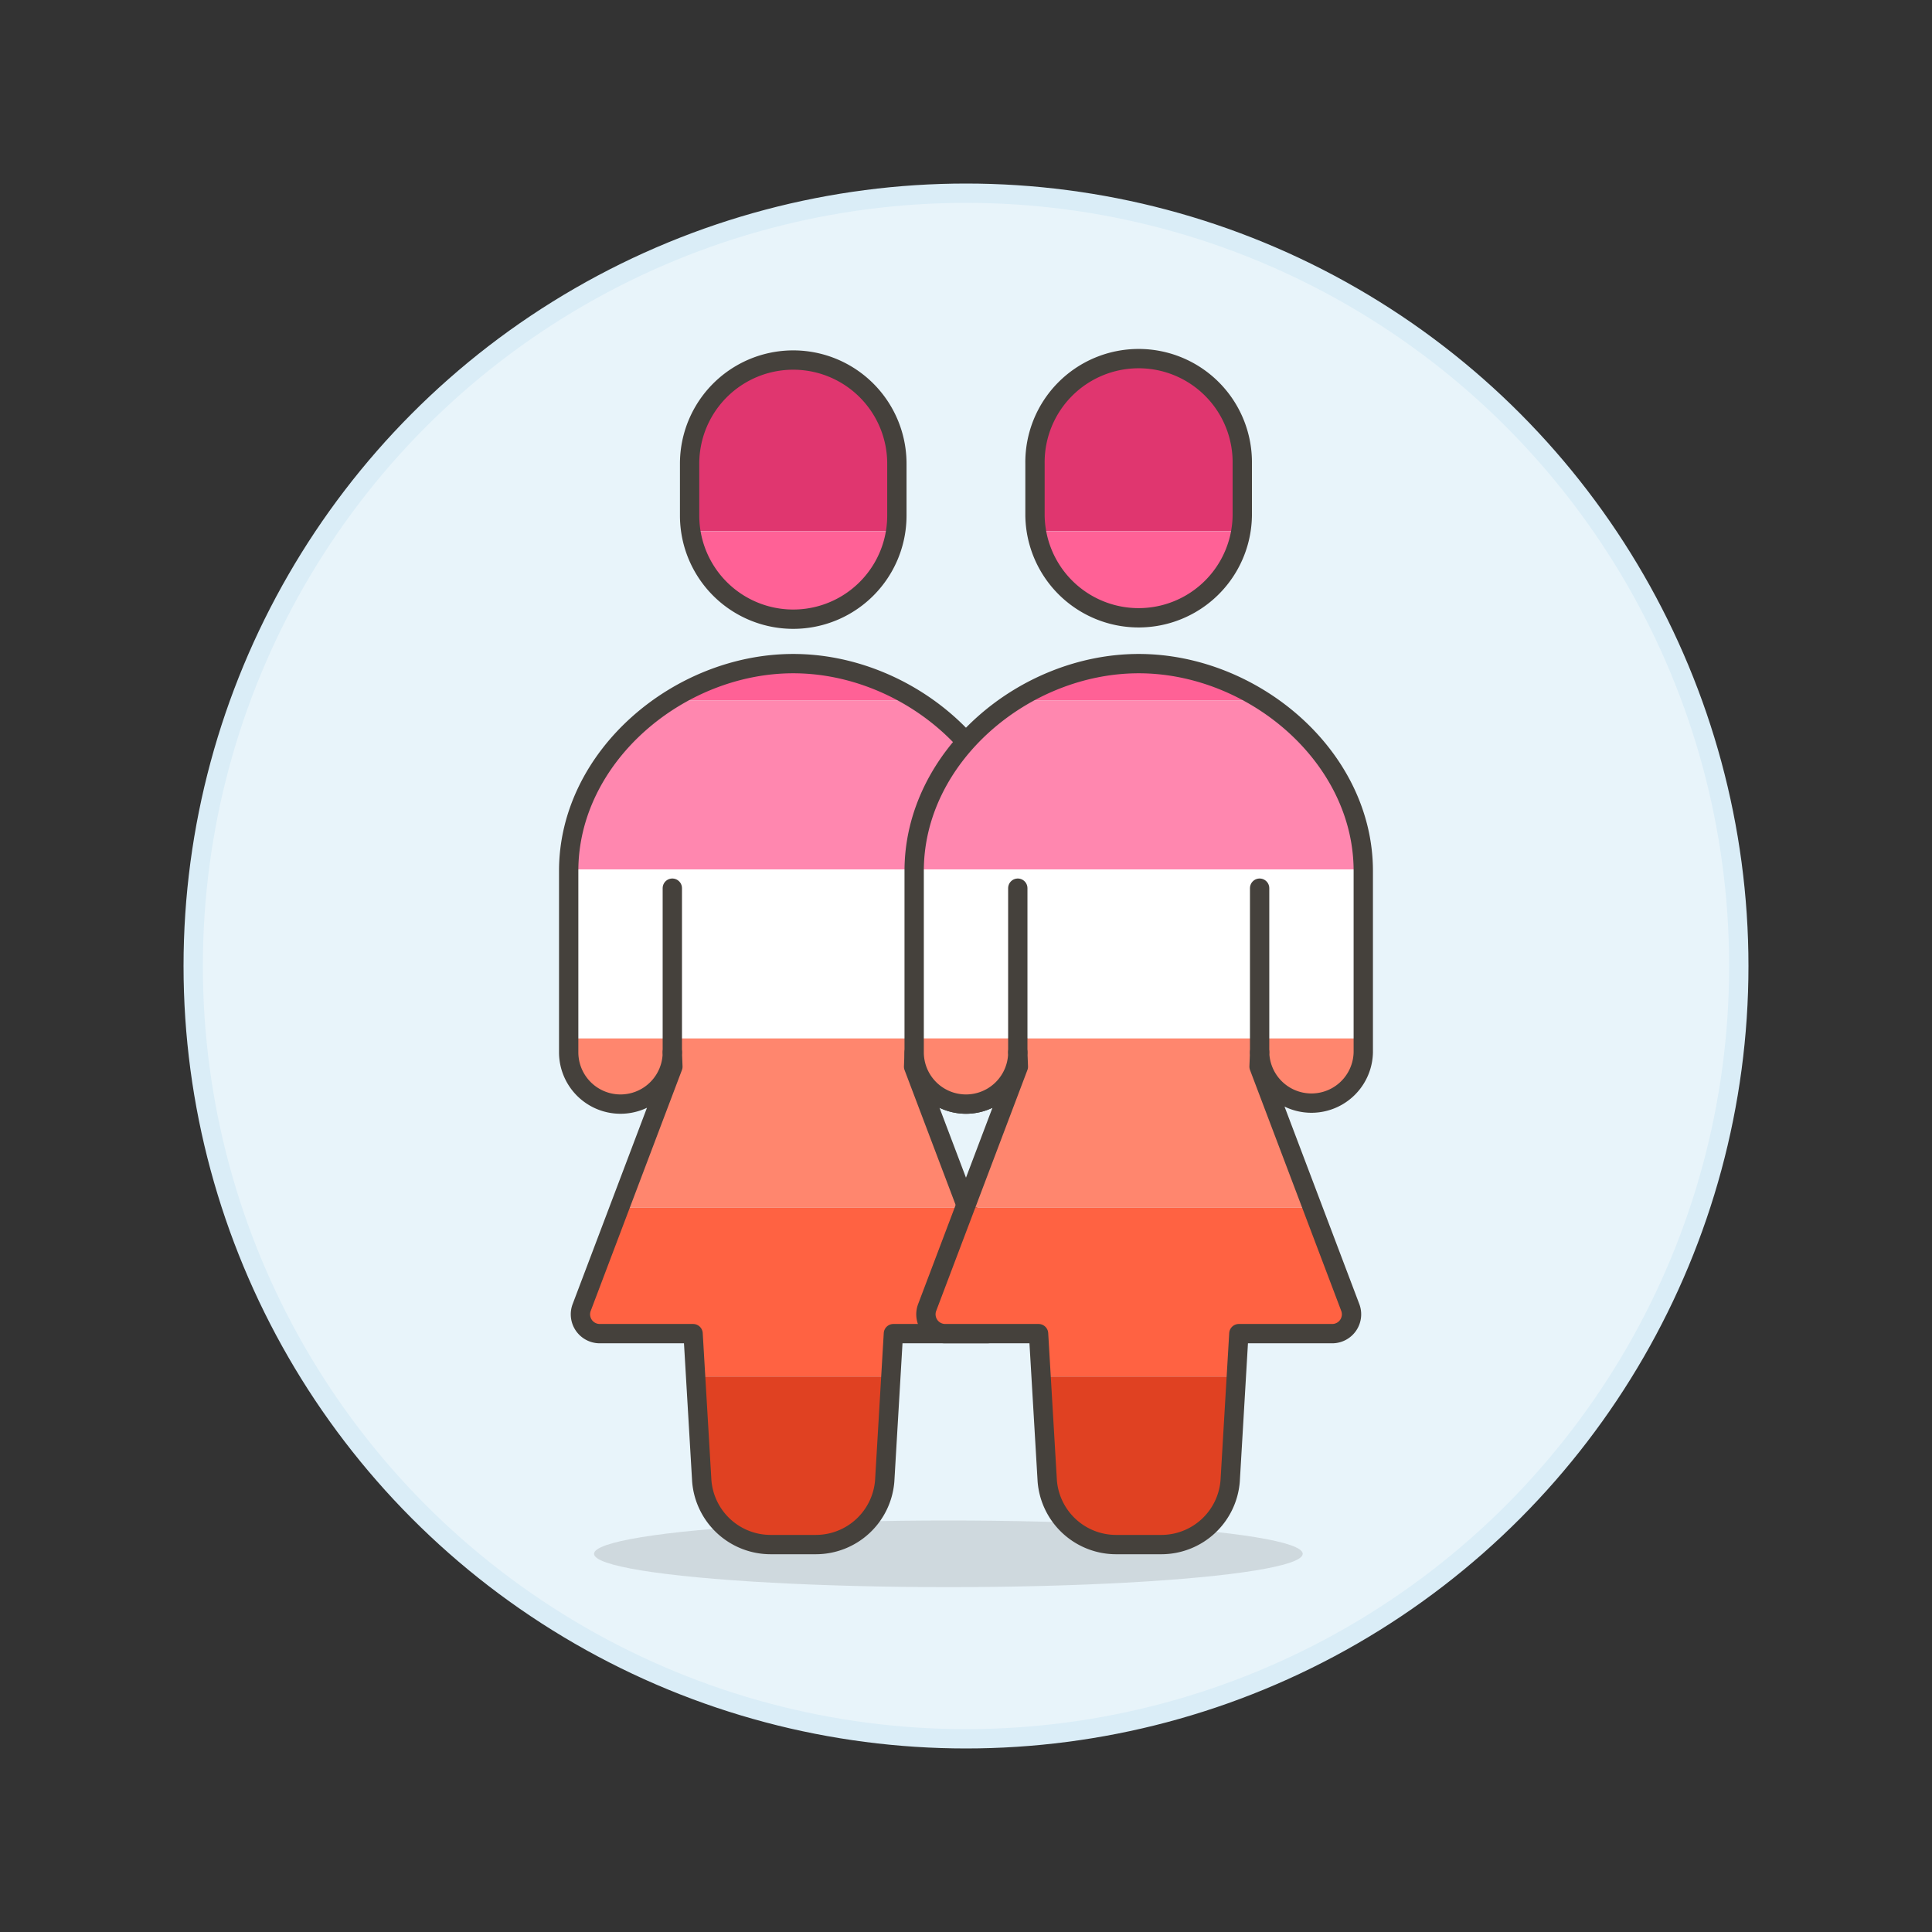 <svg xmlns="http://www.w3.org/2000/svg" viewBox="0 0 100 100"><rect x="0" y="0" width="100" height="100" fill="#333333" stroke="none"/><g class="nc-icon-wrapper"><defs/><circle class="Graphic-Style-2" cx="50" cy="50" r="40" fill="#e8f4fa" stroke="#daedf7" stroke-miterlimit="10"/><ellipse class="a" cx="49.088" cy="80.425" rx="18.34" ry="1.725" fill="#45413c" fill-opacity="0.15"/><path class="b" d="M46.423 26.685V24a5.365 5.365 0 1 0-10.729 0v2.682a5.477 5.477 0 0 0 .061.815h10.606a5.346 5.346 0 0 0 .062-.812z" style="" fill="#e0366f"/><path class="c" d="M41.058 32.049a5.366 5.366 0 0 0 5.3-4.549H35.755a5.365 5.365 0 0 0 5.303 4.549z" style="" fill="#ff6196"/><path class="c" d="M41.058 34.349a12.05 12.05 0 0 0-6.391 1.9h12.781a12.046 12.046 0 0 0-6.39-1.9z" style="" fill="#ff6196"/><path class="d" d="M29.436 45H52.68a10.671 10.671 0 0 0-5.232-8.75H34.667A10.674 10.674 0 0 0 29.436 45z" style="" fill="#ff87af"/><path class="e" d="M29.435 45.078v8.672h23.246v-8.672V45H29.436l-.001.078z" style="" fill="#fff"/><path class="f" d="M29.435 54.466a2.683 2.683 0 0 0 5.365 0l.028.743-2.76 7.291h17.98l-2.76-7.291.029-.743a2.682 2.682 0 0 0 5.364 0v-.716H29.435z" style="" fill="#ff866e"/><path class="g" d="M30.108 67.675a1 1 0 0 0 .935 1.355h4.831l.131 2.22h10.106l.131-2.22h4.83a1 1 0 0 0 .936-1.355l-1.96-5.175h-17.98z" style="" fill="#ff6242"/><path class="h" d="M36.324 76.656a3.577 3.577 0 0 0 3.565 3.292h2.338a3.577 3.577 0 0 0 3.565-3.292l.319-5.406H36.005z" style="" fill="#e04122"/><path class="i" d="M34.799 54.466v-8.494" fill="none" stroke="#45413c" stroke-linecap="round" stroke-linejoin="round"/><path class="i" d="M46.422 26.685a5.364 5.364 0 0 1-10.728 0V24a5.364 5.364 0 1 1 10.728 0z" fill="none" stroke="#45413c" stroke-linecap="round" stroke-linejoin="round"/><path class="i" d="M42.227 79.947a3.577 3.577 0 0 0 3.565-3.291l.45-7.627h4.831a1 1 0 0 0 .935-1.354l-4.72-12.466.029-.743a2.682 2.682 0 0 0 5.364 0v-9.388c0-5.925-5.7-10.729-11.623-10.729s-11.623 4.8-11.623 10.729v9.388a2.682 2.682 0 0 0 5.364 0l.029.743-4.72 12.466a1 1 0 0 0 .935 1.354h4.831l.45 7.627a3.577 3.577 0 0 0 3.565 3.291z" fill="none" stroke="#45413c" stroke-linecap="round" stroke-linejoin="round"/><g><path class="b" d="M64.3 26.685V24a5.365 5.365 0 1 0-10.729 0v2.682a5.346 5.346 0 0 0 .062.815h10.609a5.346 5.346 0 0 0 .058-.812z" style="" fill="#e0366f"/><path class="c" d="M58.94 32.049a5.364 5.364 0 0 0 5.3-4.549H53.637a5.365 5.365 0 0 0 5.303 4.549z" style="" fill="#ff6196"/><path class="c" d="M58.94 34.349a12.047 12.047 0 0 0-6.391 1.9H65.33a12.046 12.046 0 0 0-6.39-1.9z" style="" fill="#ff6196"/><path class="d" d="M47.317 45h23.245a10.675 10.675 0 0 0-5.232-8.75H52.549A10.675 10.675 0 0 0 47.317 45z" style="" fill="#ff87af"/><path class="e" d="M47.317 45.078v8.672h23.246V45H47.317z" style="" fill="#fff"/><path class="f" d="M47.317 54.466a2.682 2.682 0 0 0 5.364 0l.029.743-2.761 7.291H67.93l-2.76-7.291.028-.743a2.683 2.683 0 0 0 5.365 0v-.716H47.317z" style="" fill="#ff866e"/><path class="g" d="M47.99 67.675a1 1 0 0 0 .935 1.355h4.831l.131 2.22h10.1l.131-2.22h4.831a1 1 0 0 0 .935-1.355L67.93 62.5H49.949z" style="" fill="#ff6242"/><path class="h" d="M54.206 76.656a3.577 3.577 0 0 0 3.565 3.292h2.338a3.576 3.576 0 0 0 3.564-3.292l.319-5.406h-10.1z" style="" fill="#e04122"/><path class="i" d="M52.681 54.466v-8.494" fill="none" stroke="#45413c" stroke-linecap="round" stroke-linejoin="round"/><path class="i" d="M65.198 54.466v-8.494" fill="none" stroke="#45413c" stroke-linecap="round" stroke-linejoin="round"/><path class="i" d="M64.3 26.685a5.365 5.365 0 0 1-10.729 0V24A5.365 5.365 0 1 1 64.3 24z" fill="none" stroke="#45413c" stroke-linecap="round" stroke-linejoin="round"/><path class="i" d="M60.108 79.947a3.575 3.575 0 0 0 3.565-3.291l.45-7.627h4.831a1 1 0 0 0 .936-1.354l-4.721-12.466.029-.743a2.683 2.683 0 0 0 5.365 0v-9.388c0-5.925-5.7-10.729-11.623-10.729s-11.623 4.8-11.623 10.729v9.388a2.682 2.682 0 0 0 5.364 0l.029.743-4.72 12.466a1 1 0 0 0 .935 1.354h4.831l.45 7.627a3.576 3.576 0 0 0 3.565 3.291z" fill="none" stroke="#45413c" stroke-linecap="round" stroke-linejoin="round"/></g></g></svg>